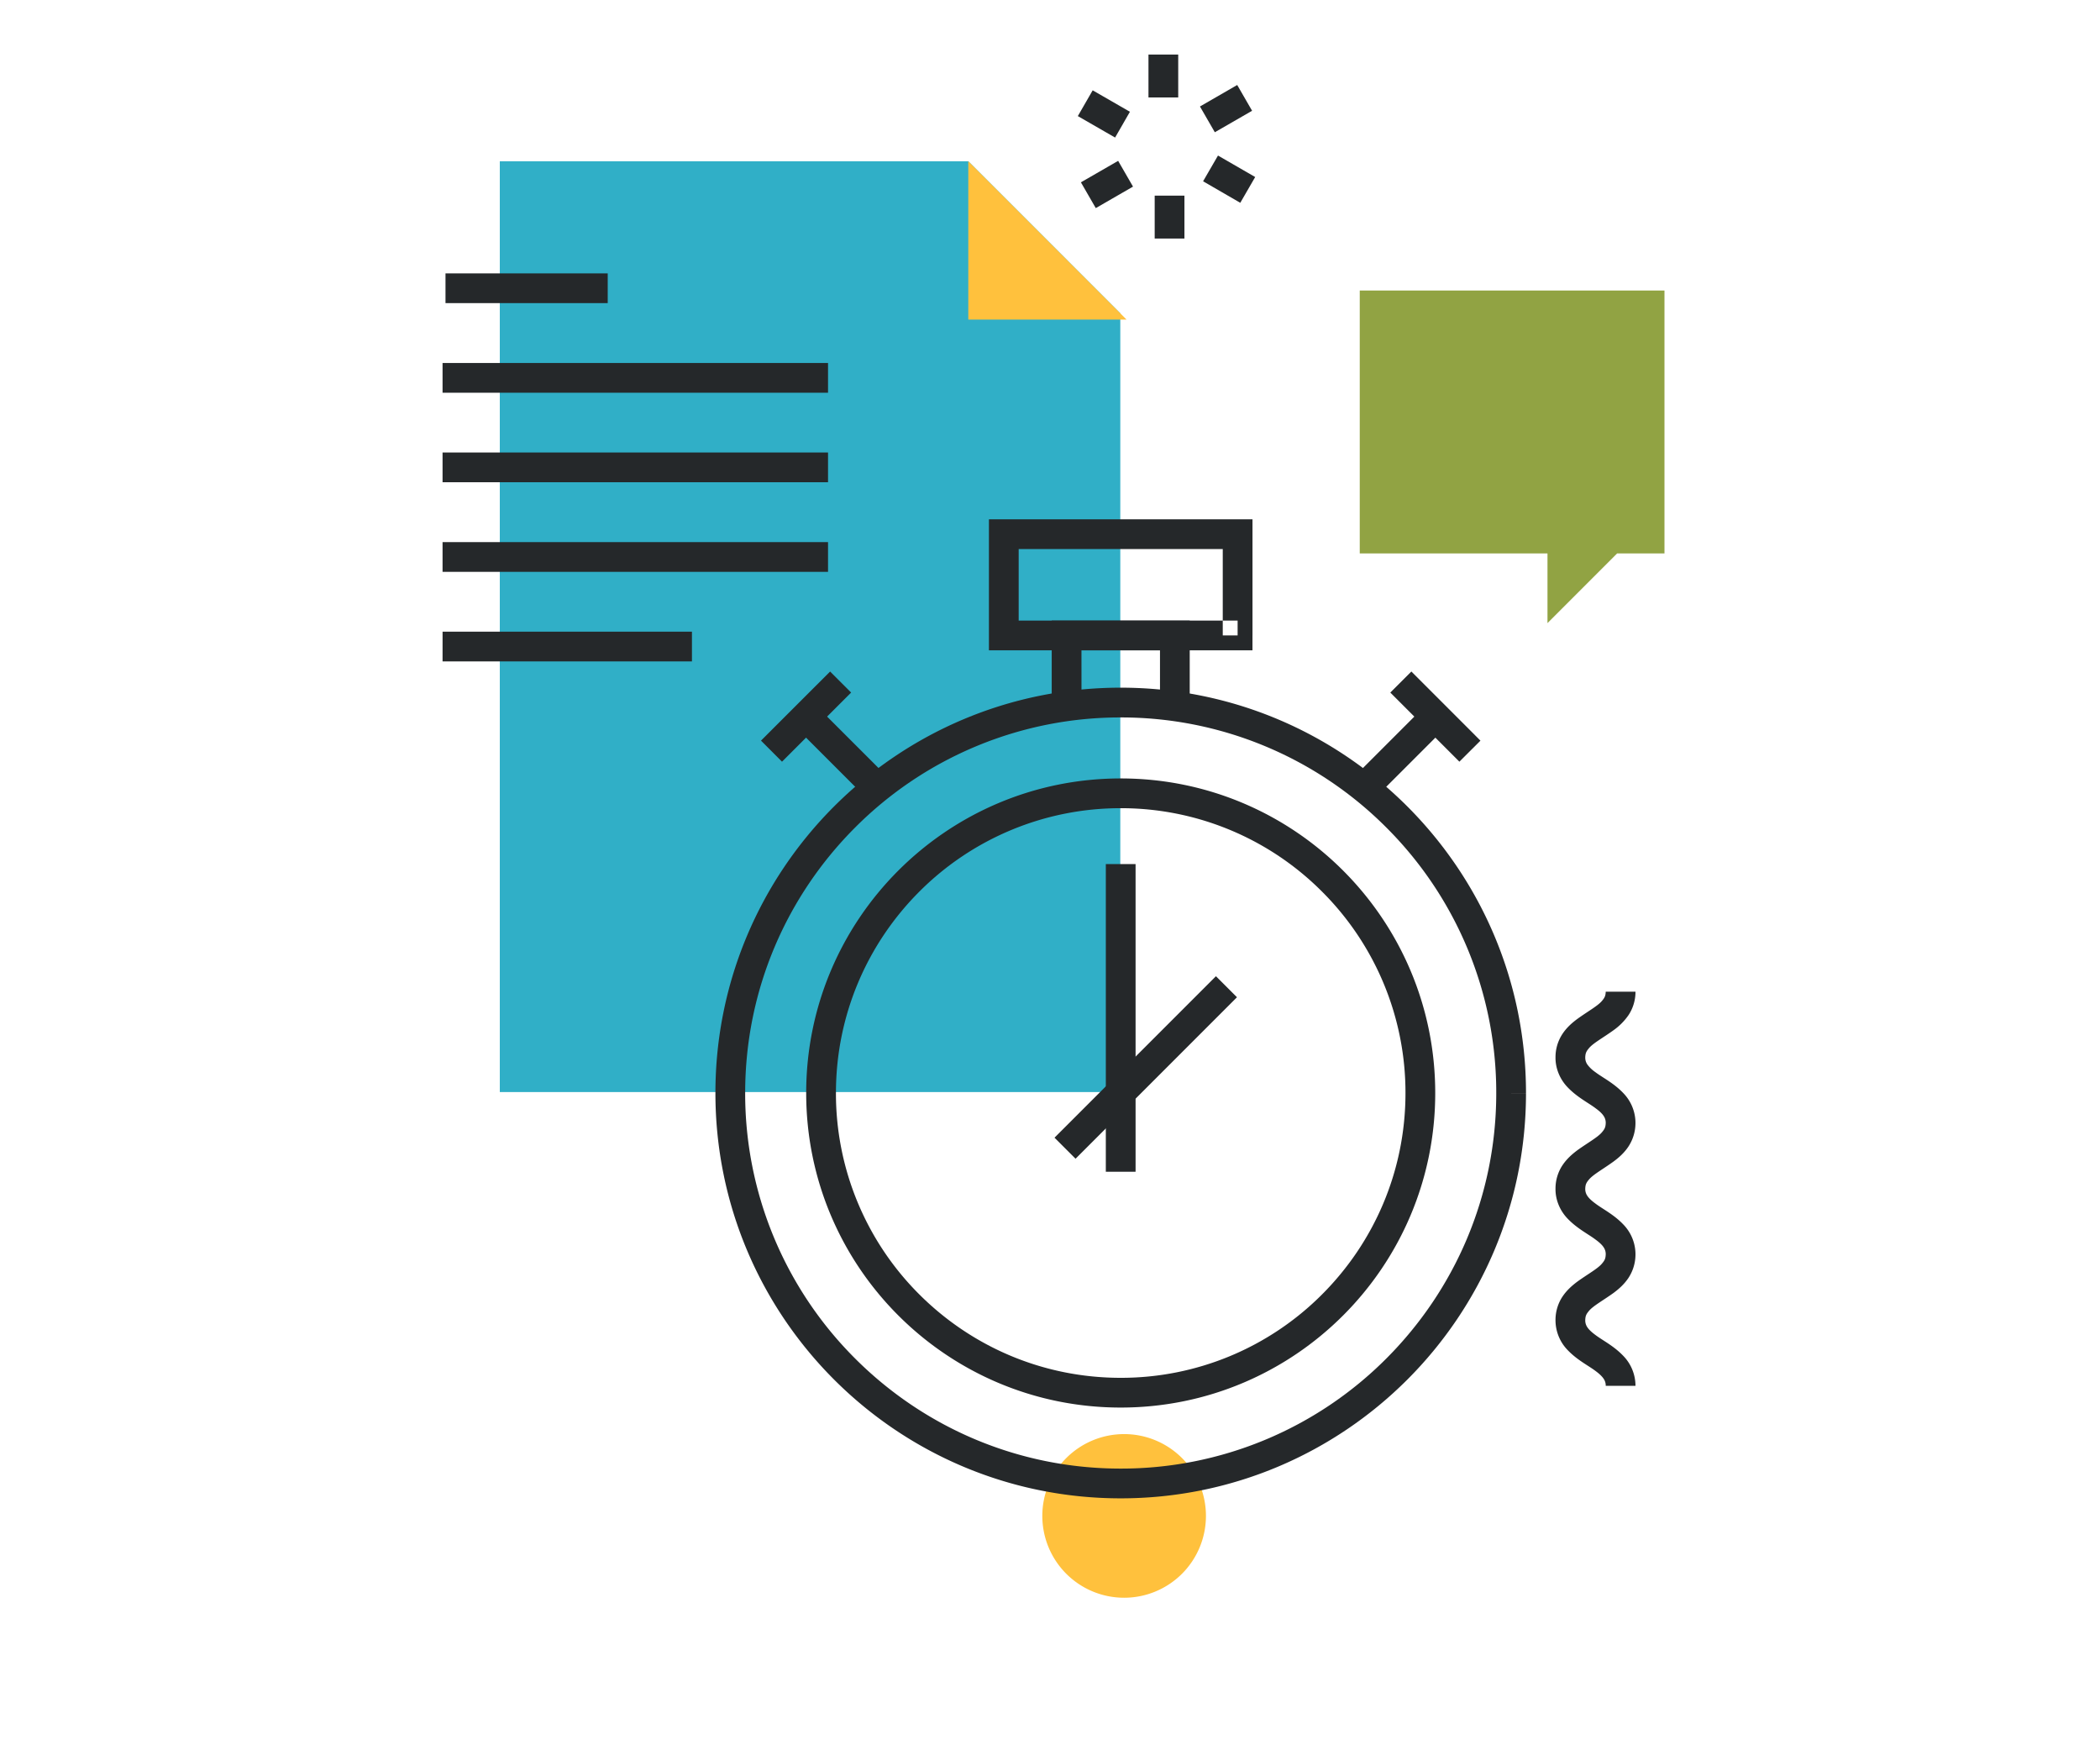 <svg width="120" height="100" viewBox="0 0 120 100" xmlns="http://www.w3.org/2000/svg"><g fill="none" fill-rule="evenodd"><path d="M0 0h120v100H0z"/><path fill="#91A343" d="M77.7 16.6h17.413v15.018h-2.705l-3.98 3.983v-3.983H77.7z"/><path d="M68.911 86.61a4.675 4.675 0 1 1-4.675-4.675 4.673 4.673 0 0 1 4.675 4.674" fill="#FFC13D"/><path fill="#30AFC7" d="M55.338 9.217H28.56v53.178h35.457V17.9l-8.679-8.683"/><path fill="#FFC13D" d="M55.331 18.26h9.044l-9.044-9.047v9.046"/><path fill="#25282A" d="M25.457 17.32h9.27v-1.7h-9.27zm-.168 5.118h22.027v-1.7H25.289zm0 5.115h22.027v-1.7H25.289zm0 5.119h22.027v-1.7H25.289zm0 5.117H39.54v-1.7H25.29zm45.432-1.484v-.85H58.21V31.37h11.662v4.935h.85v-.85.85h.849V29.67H56.51v7.485h15.06v-.85h-.849"/><path fill="#25282A" d="M67.984 40.492v-5.037h-7.886v5.037H61.8l-.002-3.337h4.487v3.337h1.7m11.461-.923 3.947 3.949 1.204-1.202-3.947-3.95"/><path fill="#25282A" d="m81.418 40.342-3.948 3.95 1.202 1.201 3.95-3.949m-37.936 1.974 3.95-3.95-1.201-1.201-3.95 3.947"/><path fill="#25282A" d="m45.46 41.544 3.95 3.95 1.202-1.204-3.95-3.948"/><path d="M86.35 62.449h-.85c0 5.928-2.4 11.286-6.285 15.172a21.389 21.389 0 0 1-15.174 6.285c-5.928 0-11.287-2.4-15.173-6.285a21.38 21.38 0 0 1-6.287-15.172c0-5.93 2.4-11.288 6.287-15.174a21.385 21.385 0 0 1 15.173-6.285 21.39 21.39 0 0 1 15.174 6.285A21.383 21.383 0 0 1 85.5 62.449h1.7c0-12.792-10.369-23.16-23.16-23.16-12.789 0-23.159 10.367-23.159 23.16 0 12.79 10.37 23.157 23.16 23.157C76.83 85.606 87.2 75.24 87.2 62.45h-.85" fill="#25282A"/><path d="M81.163 62.449h-.85c0 4.497-1.82 8.56-4.767 11.506a16.21 16.21 0 0 1-11.505 4.765c-4.497 0-8.56-1.82-11.508-4.765a16.21 16.21 0 0 1-4.765-11.506c0-4.496 1.82-8.56 4.765-11.507a16.226 16.226 0 0 1 11.508-4.767 16.216 16.216 0 0 1 11.505 4.767 16.219 16.219 0 0 1 4.767 11.507h1.7c0-9.928-8.046-17.972-17.972-17.974-9.927.002-17.973 8.046-17.973 17.974 0 9.926 8.046 17.97 17.973 17.97 9.926 0 17.972-8.044 17.972-17.97h-.85" fill="#25282A"/><path fill="#25282A" d="M63.19 66.946h1.7V49.368h-1.7z"/><path fill="#25282A" d="M69.482 55.775 60.258 65l1.202 1.202 9.224-9.226M65.627 5.569h1.7V3.116h-1.7zM61.59 6.633l2.13 1.226.847-1.473-2.128-1.225m.177 6.729 2.128-1.228-.85-1.472-2.128 1.227m4.216 3.213h1.7v-2.453h-1.7zm5.743-3.516L69.6 8.887l-.852 1.47 2.125 1.23m-.175-6.731-2.129 1.228.85 1.472 2.129-1.227m20.208 50.33c-.009.246-.062.347-.227.54-.244.283-.804.589-1.392 1.014-.29.215-.597.477-.843.843a2.414 2.414 0 0 0-.408 1.356c-.008.692.3 1.294.673 1.688.561.596 1.21.905 1.632 1.23.213.154.362.3.442.423a.685.685 0 0 1 .123.41c-.009.246-.062.346-.227.54-.244.284-.804.59-1.392 1.013-.29.218-.597.48-.843.845-.246.362-.411.84-.408 1.357-.008.692.3 1.294.672 1.686.562.595 1.212.906 1.633 1.23.213.156.362.3.442.424a.685.685 0 0 1 .123.41c-.009.247-.062.349-.227.54-.244.285-.804.59-1.392 1.014-.29.218-.597.48-.843.845-.246.362-.411.84-.408 1.355a2.449 2.449 0 0 0 .672 1.69c.56.596 1.212.907 1.633 1.23.213.158.36.303.442.427a.682.682 0 0 1 .123.41h1.7a2.454 2.454 0 0 0-.674-1.69c-.56-.597-1.21-.906-1.632-1.23-.212-.157-.362-.302-.443-.426a.69.69 0 0 1-.121-.411c.008-.247.061-.347.224-.54.245-.283.806-.59 1.393-1.012.292-.218.596-.48.843-.845a2.45 2.45 0 0 0-.264-3.045c-.56-.597-1.212-.906-1.632-1.23-.214-.157-.362-.302-.443-.424a.683.683 0 0 1-.121-.408c.008-.247.061-.349.224-.54.247-.285.806-.59 1.393-1.016.292-.215.596-.477.843-.844a2.45 2.45 0 0 0-.264-3.043c-.56-.597-1.212-.907-1.633-1.23a1.866 1.866 0 0 1-.442-.425.683.683 0 0 1-.121-.408c.008-.246.061-.346.224-.54.245-.284.806-.588 1.393-1.012a3.5 3.5 0 0 0 .843-.845c.248-.363.413-.841.41-1.356h-1.7"/></g></svg>